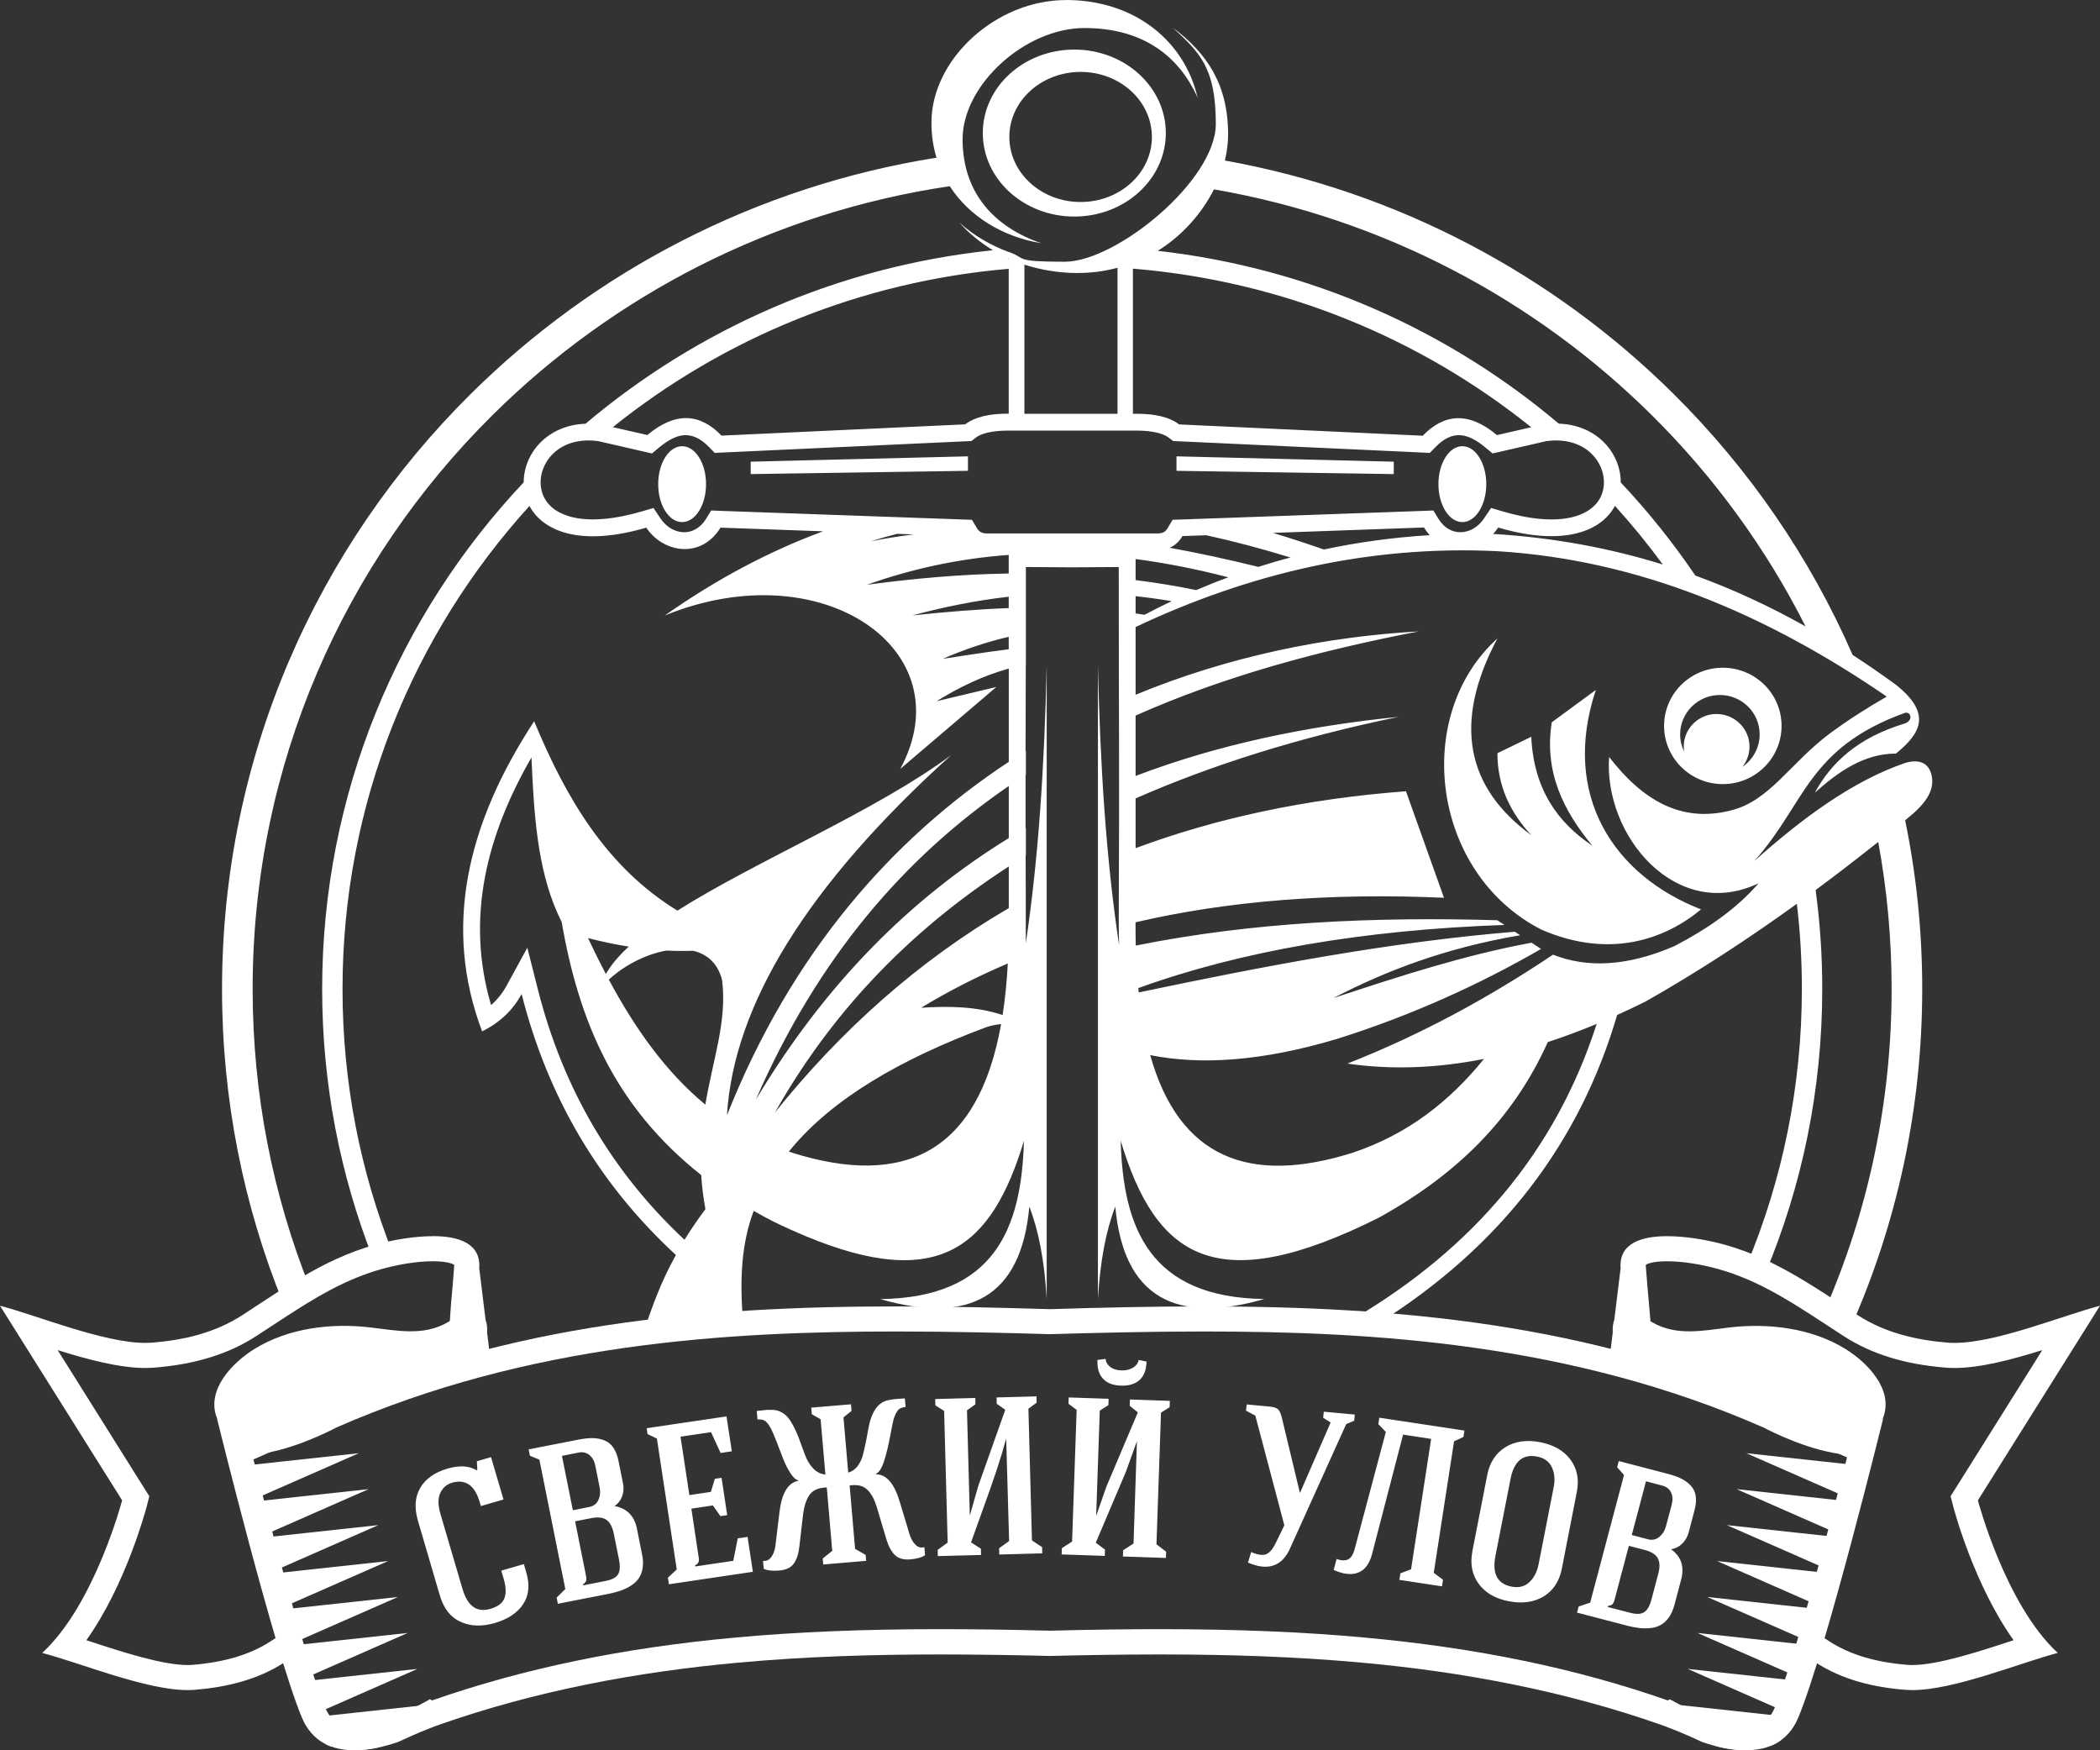 <?xml version="1.0" encoding="UTF-8"?> <svg xmlns="http://www.w3.org/2000/svg" viewBox="0 0 96 80" fill="none"><rect x="0" y="0" width="96" height="80" fill="#333333" stroke="none"/><path d="M70.454 42.486C65.455 39.923 64.527 32.734 68.454 29.179C66.383 33.075 67.058 36.017 70 38.172C69.026 37.12 68.45 35.895 68.454 34.426C68.97 34.175 69.484 33.928 70 33.677C70.116 36.09 71.213 37.597 72.795 38.656C71.459 37.047 70.58 35.265 70.939 33.012C71.61 32.521 72.282 32.031 72.953 31.536C71.347 36.361 73.783 40.017 77.762 41.566C76.152 42.903 73.621 43.864 70.454 42.486ZM78.472 32.636C79.302 32.636 79.977 33.305 79.977 34.126C79.977 34.478 79.854 34.798 79.65 35.052C80.128 34.728 80.441 34.182 80.441 33.566C80.441 32.57 79.626 31.766 78.624 31.766C77.622 31.766 76.806 32.574 76.806 33.566C76.806 33.848 76.873 34.116 76.989 34.352C76.978 34.279 76.971 34.203 76.971 34.123C76.971 33.301 77.646 32.633 78.476 32.633L78.472 32.636ZM78.757 30.52C80.241 30.52 81.443 31.71 81.443 33.179C81.443 34.648 80.241 35.839 78.757 35.839C77.274 35.839 76.072 34.648 76.072 33.179C76.072 31.71 77.274 30.52 78.757 30.52ZM48.728 0C51.91 0 54.17 1.918 54.747 4.467C53.92 2.601 52.286 1.281 49.575 1.281C46.865 1.281 44.004 3.875 44.004 6.364C44.004 8.854 45.494 10.389 47.593 11.117C45.81 10.814 44.299 9.877 43.416 8.509L43.378 8.516C35.288 9.724 28.047 13.495 22.52 18.968C15.739 25.683 11.549 34.958 11.549 45.205C11.549 50.016 12.473 54.615 14.157 58.835C13.753 59.072 13.352 59.322 12.951 59.58C11.144 55.138 10.15 50.288 10.15 45.208C10.15 34.579 14.498 24.959 21.533 17.993C27.182 12.398 34.565 8.519 42.812 7.207C42.66 6.709 42.58 6.176 42.58 5.609C42.58 2.688 45.547 0.003 48.725 0.003L48.728 0ZM49.4 3.287C47.6 3.287 46.141 4.617 46.141 6.26C46.141 7.903 47.6 9.233 49.4 9.233C51.2 9.233 52.658 7.903 52.658 6.26C52.658 4.617 51.2 3.287 49.4 3.287ZM49.111 2.266C51.421 2.266 53.295 3.976 53.295 6.082C53.295 8.189 51.421 9.898 49.111 9.898C46.802 9.898 44.928 8.189 44.928 6.082C44.928 3.976 46.802 2.266 49.111 2.266ZM44.249 21.52L34.318 21.669V21.102L44.249 20.858V21.523V21.52ZM31.183 20.395C31.787 20.395 32.276 21.171 32.276 22.129C32.276 23.086 31.787 23.863 31.183 23.863C30.578 23.863 30.089 23.086 30.089 22.129C30.089 21.171 30.578 20.395 31.183 20.395ZM53.783 21.52L63.715 21.669V21.102L53.783 20.858V21.523V21.52ZM66.85 20.395C66.246 20.395 65.757 21.171 65.757 22.129C65.757 23.086 66.246 23.863 66.85 23.863C67.455 23.863 67.944 23.086 67.944 22.129C67.944 21.171 67.455 20.395 66.85 20.395ZM49.017 19.681C47.93 19.681 46.577 19.681 46.113 19.681C45.666 19.681 44.97 19.723 44.601 20.009L44.408 20.158L44.161 20.169C40.449 20.339 36.737 20.513 33.025 20.684L32.673 20.701L32.431 20.451C31.636 19.629 30.944 19.772 30.1 20.479L29.805 20.726L29.425 20.639C28.725 20.479 28.026 20.318 27.326 20.158C26.584 20.064 25.822 20.207 25.276 20.743C24.872 21.14 24.647 21.721 24.732 22.285C24.82 22.877 25.22 23.288 25.769 23.511C26.823 23.946 28.275 23.685 29.326 23.379L29.875 23.219L30.191 23.692C30.722 24.486 31.745 24.58 32.276 23.716L32.511 23.333L32.965 23.351C36.645 23.483 40.326 23.612 44.007 23.744L44.432 23.758L44.647 24.12C44.752 24.294 44.858 24.364 45.058 24.381H52.978C53.179 24.364 53.288 24.298 53.39 24.12L53.604 23.758L54.029 23.744C57.71 23.612 61.391 23.483 65.072 23.351L65.525 23.333L65.76 23.716C66.291 24.58 67.311 24.486 67.845 23.692L68.162 23.219L68.71 23.379C69.761 23.689 71.21 23.946 72.268 23.511C72.812 23.285 73.217 22.877 73.305 22.285C73.389 21.721 73.164 21.14 72.76 20.743C72.215 20.207 71.448 20.064 70.71 20.158C70.011 20.318 69.311 20.479 68.612 20.639L68.232 20.726L67.936 20.479C67.093 19.772 66.4 19.629 65.606 20.451L65.363 20.701L65.012 20.684C61.3 20.513 57.587 20.339 53.875 20.169L53.629 20.158L53.435 20.009C53.066 19.723 52.37 19.681 51.924 19.681C51.463 19.681 50.106 19.681 49.02 19.681H49.017ZM51.084 12.241C50.486 12.394 49.948 12.478 49.206 12.478C48.465 12.478 47.572 12.342 46.83 12.095V18.912H51.087V12.241H51.084ZM46.116 38.308V35.926C41.37 39.181 37.398 43.739 34.55 50.267C37.767 44.895 41.68 41.034 46.116 38.308ZM46.116 41.507V39.603C41.303 42.719 37.869 46.531 35.426 50.848C38.425 47.116 41.936 43.948 46.116 41.507ZM45.835 46.392C45.947 45.668 46.025 44.884 46.071 44.038C44.685 44.627 43.364 45.298 42.112 46.061C43.371 45.981 44.622 45.995 45.831 46.392H45.835ZM36.059 52.634C36.108 52.652 36.157 52.669 36.21 52.687C41.339 54.295 44.714 52.683 45.765 46.809C45.54 46.827 45.311 46.872 45.069 46.956C41.191 48.404 38.084 50.197 36.16 52.516C36.125 52.558 36.094 52.596 36.062 52.634H36.059ZM28.739 43.266C28.117 43.168 27.495 43.035 26.88 42.876C27.143 43.432 27.414 43.983 27.695 44.519C27.938 44.097 28.293 43.68 28.743 43.266H28.739ZM31.689 43.457C31.277 43.471 30.87 43.467 30.462 43.447C29.541 43.61 28.556 44.108 27.832 44.776C29.024 46.998 30.423 48.982 32.244 50.489C32.596 48.387 33.242 46.681 33.011 44.804C32.821 44.031 32.325 43.61 31.692 43.457H31.689ZM32.058 53.71C28.093 50.573 26.458 46.667 25.677 42.141L25.477 41.719C24.563 39.658 24.401 37.155 24.296 34.621C22.253 38.158 21.273 41.963 22.45 45.939C22.731 45.692 22.967 45.403 23.157 45.055L24.106 43.318L24.591 45.233C25.762 49.842 28.033 53.62 31.291 56.666C31.562 56.227 31.878 55.764 32.248 55.266C32.146 54.72 32.086 54.201 32.054 53.706L32.058 53.71ZM51.913 28.646V31.755C56.174 29.994 60.628 29.099 64.861 28.859C60.28 29.739 55.914 30.927 51.913 32.706V35.467C55.675 34.032 59.707 33.193 63.932 32.765C59.348 33.715 55.369 34.972 51.913 36.494V38.767C55.58 37.403 59.679 36.511 64.273 36.166C64.853 37.789 65.433 39.411 66.01 41.034C60.839 40.804 56.132 41.173 51.91 42.155C51.91 42.52 51.91 42.876 51.92 43.22C57.236 42.148 62.783 41.897 68.446 42.061L68.777 42.276C62.347 42.503 56.754 43.457 52.036 45.163C52.043 45.229 52.05 45.295 52.057 45.361C57.777 44.16 63.5 43.06 69.248 42.587L69.494 42.746C66.067 43.331 63.352 44.373 60.955 45.619C63.953 44.627 66.956 43.652 70.014 43.088L70.45 43.373C67.624 45.003 64.551 46.402 61.138 47.481C57.668 48.519 54.88 48.683 52.581 48.227C53.903 52.941 57.123 54.166 61.816 52.694C64.347 51.855 66.274 50.333 67.838 48.401C65.683 48.825 63.602 48.906 61.598 48.613C64.991 47.279 68.091 45.581 70.995 43.635C72.546 44.247 74.367 44.181 76.535 43.248C78.058 42.458 79.39 41.532 80.392 40.372C76.641 42.158 73.305 38.214 73.558 34.596C75.059 36.542 76.831 37.639 79.147 37.037C80.901 36.598 81.837 34.882 83.64 33.531C84.484 32.908 85.359 32.351 86.252 31.839C80.789 28.093 74.939 25.586 68.432 25.192C62.618 24.914 57.137 26.195 51.91 28.66L51.913 28.646ZM51.913 28.037C52.05 28.058 52.188 28.079 52.321 28.1C52.729 27.884 53.144 27.675 53.562 27.477C53.003 27.383 52.455 27.309 51.913 27.25V28.037ZM51.913 25.548V26.515C52.834 26.631 53.755 26.78 54.683 26.972C55.169 26.763 55.657 26.568 56.153 26.387C54.687 26.007 53.274 25.732 51.913 25.551V25.548ZM55.148 24.465L54.054 24.503C53.913 24.74 53.731 24.924 53.471 25.036C54.747 25.269 56.096 25.558 57.524 25.91C58.009 25.756 58.498 25.61 58.993 25.482C57.668 25.074 56.385 24.736 55.148 24.465ZM65.356 24.461C65.265 24.357 65.177 24.242 65.096 24.11L58.192 24.357C58.969 24.59 59.742 24.844 60.519 25.116C62.076 24.785 63.69 24.562 65.356 24.461ZM46.113 29.106C45.012 29.363 44.025 29.712 43.1 30.112C44.109 29.959 45.118 29.799 46.113 29.677V29.106ZM46.113 27.274C44.587 27.449 43.128 27.748 41.708 28.128C43.184 27.974 44.654 27.849 46.113 27.793V27.274ZM46.113 25.363C43.803 25.534 41.651 26.007 39.634 26.728C41.778 26.439 43.937 26.247 46.113 26.213V25.363ZM41.015 24.399C40.608 24.503 40.203 24.618 39.806 24.743C40.432 24.615 41.086 24.51 41.771 24.427L41.015 24.399ZM73.825 23.125C73.213 24.263 71.522 25.001 68.489 24.113C68.418 24.218 68.341 24.315 68.257 24.406H68.292C71.069 24.576 73.628 25.064 76.015 25.802C75.333 24.872 74.602 23.978 73.829 23.125H73.825ZM51.79 12.279V18.912H51.913C52.792 18.905 53.464 19.062 53.903 19.399C57.615 19.57 61.328 19.744 65.04 19.915C66.031 18.891 67.153 18.814 68.432 19.887L70 19.528C64.942 15.469 58.659 12.843 51.786 12.279H51.79ZM46.113 11.834V11.813L46.063 11.792L46.113 11.834ZM28.019 19.525L29.593 19.883C30.877 18.811 31.998 18.887 32.986 19.911C36.698 19.74 40.41 19.566 44.123 19.396C44.562 19.058 45.237 18.901 46.113 18.908V12.286C39.286 12.868 33.046 15.486 28.019 19.521V19.525ZM82.536 28.625C80.722 25.036 78.339 21.777 75.502 18.968C70.172 13.69 63.243 9.996 55.495 8.655C54.937 9.762 54.04 10.775 52.926 11.465C59.879 12.248 66.204 15.093 71.259 19.364C73.055 19.427 74.096 20.757 74.092 22.052C75.337 23.375 76.479 24.799 77.502 26.307C79.27 26.951 80.94 27.734 82.536 28.629V28.625ZM55.987 7.336C63.922 8.76 71.016 12.568 76.49 17.989C79.931 21.398 82.73 25.443 84.691 29.934C85.363 30.37 86.024 30.826 86.671 31.299C88.305 32.605 87.838 33.493 86.671 34.443C85.215 34.447 84.058 35.258 82.962 36.233C83.71 34.868 84.906 33.722 87.085 33.065C87.458 32.932 87.377 32.525 87.085 32.581C82.617 34.2 82.543 36.73 80.202 39.349C82.427 37.367 84.698 35.697 87.085 34.875C87.662 34.704 88.165 34.802 88.305 35.456C88.456 36.149 87.989 36.779 87.159 37.437L87.092 37.493C87.606 39.986 87.873 42.562 87.873 45.205C87.873 50.684 86.716 55.897 84.632 60.614L84.607 60.596C84.368 60.44 84.129 60.287 83.893 60.13C83.746 60.032 83.594 59.935 83.447 59.837C85.394 55.346 86.474 50.399 86.474 45.201C86.474 42.907 86.263 40.661 85.862 38.482C84.92 39.23 83.967 39.965 83 40.682C83.201 42.162 83.303 43.669 83.303 45.205C83.303 49.814 82.374 54.212 80.694 58.219C80.416 58.083 80.132 57.958 79.844 57.839C81.471 53.947 82.371 49.678 82.371 45.201C82.371 43.885 82.294 42.587 82.142 41.309C79.928 42.91 77.632 44.411 75.228 45.776C74.792 45.992 74.359 46.197 73.927 46.392C72.233 52.157 68.692 56.941 62.927 60.541C62.474 60.506 62.023 60.478 61.574 60.45L61.823 60.311C67.29 57.094 71.1 52.669 72.992 46.799C72.24 47.112 71.494 47.391 70.756 47.631C69.346 50.758 67.008 53.463 63.019 55.663C55.594 59.374 52.848 57.498 51.231 52.14C51.344 56.151 52.571 59.305 57.798 59.374C53.741 60.541 51.358 59.294 50.985 55.148C50.556 56.252 50.292 57.658 50.191 59.374V30.432C50.292 34.899 50.556 39.206 51.157 43.192C51.147 42.764 51.143 42.346 51.143 41.956C51.178 34.627 51.143 33.245 51.143 25.917C50.693 25.917 49.47 25.931 49.02 25.931C48.57 25.931 47.346 25.917 46.897 25.917V30.366H46.893C46.893 31.849 46.886 33.078 46.883 34.335L46.897 34.325V35.411L46.883 35.422C46.883 36.177 46.883 36.967 46.883 37.855L46.897 37.848V39.115L46.886 39.122C46.886 39.725 46.889 40.369 46.893 41.072V41.956C46.893 42.148 46.893 42.343 46.893 42.541V43.116C47.487 39.154 47.748 34.871 47.849 30.436V59.378C47.751 57.662 47.484 56.255 47.055 55.151C46.682 59.298 44.299 60.544 40.242 59.378C45.469 59.309 46.696 56.154 46.809 52.143C45.332 57.032 42.917 59.02 36.87 56.516L36.533 56.373C36.304 56.276 36.072 56.172 35.834 56.06L35.77 56.032C35.647 55.977 35.524 55.917 35.401 55.855C35.081 55.694 34.765 55.524 34.456 55.346C33.9 56.826 33.801 58.424 33.974 60.489C32.476 60.586 30.951 60.722 29.404 60.92C29.801 59.779 30.166 58.678 30.898 57.362C27.305 54.048 25.013 50.041 23.846 45.434C23.456 46.151 22.869 46.733 22.039 47.14C20.253 42.416 21.318 37.691 24.419 32.967C25.874 36.483 27.738 39.648 30.968 41.622C34.586 39.335 40.069 37.054 43.483 34.513C36.864 40.49 33.538 45.967 33.232 50.977C36.192 43.526 40.812 38.315 46.116 34.822V30.558C44.865 30.909 43.8 31.442 42.812 32.051C43.722 31.835 44.633 31.616 45.547 31.4C44.081 32.65 42.618 33.897 41.153 35.147C44.098 29.718 37.581 25.189 30.388 28.134C32.817 26.428 35.229 25.168 37.627 24.284L32.937 24.117C32.058 25.551 30.328 25.287 29.544 24.117C26.503 25.008 24.813 24.267 24.204 23.125C18.893 28.977 15.658 36.717 15.658 45.208C15.658 49.473 16.474 53.55 17.961 57.292C17.88 57.31 17.81 57.324 17.754 57.338C17.514 57.394 17.282 57.456 17.054 57.526C15.553 53.706 14.727 49.553 14.727 45.208C14.727 36.257 18.225 28.113 23.941 22.045C23.941 20.757 24.981 19.434 26.767 19.368C31.893 15.037 38.322 12.172 45.392 11.437C44.812 11.089 44.292 10.661 43.852 10.173C44.499 10.748 45.269 11.211 46.12 11.521V11.51L46.155 11.531C46.935 11.809 46.324 11.963 48.675 11.963C51.027 11.963 55.58 8.258 55.58 5.665C55.58 3.071 54.831 2.399 53.615 1.264C55.158 2.423 56.142 3.837 56.142 6.148C56.142 6.538 56.09 6.939 55.995 7.336H55.987Z" fill="white"></path><path d="M19.788 56.502C18.955 56.502 18.084 56.666 17.616 56.774C15.088 57.362 13.197 58.737 11.07 60.116C9.833 60.917 8.412 61.251 6.947 61.37C6.848 61.377 6.75 61.38 6.644 61.38C4.739 61.38 1.726 60.133 0 59.681L5.583 68.576C5.583 68.576 4.335 73.336 1.93 75.55C3.656 76.002 6.669 77.249 8.574 77.249C8.68 77.249 8.778 77.246 8.877 77.239C10.339 77.12 11.763 76.786 13 75.985C13.151 75.888 13.299 75.79 13.447 75.693C13.334 75.327 13.218 74.941 13.102 74.544L13.07 74.565C12.838 74.718 12.603 74.871 12.364 75.024C11.436 75.626 10.262 75.978 8.782 76.097C8.715 76.103 8.645 76.103 8.574 76.103C7.421 76.103 5.583 75.505 4.106 75.021C4.053 75.003 4.001 74.986 3.948 74.969C5.751 72.438 6.658 69.036 6.704 68.865L6.827 68.388L6.563 67.971L2.637 61.711C4.025 62.142 5.46 62.526 6.644 62.526C6.781 62.526 6.915 62.522 7.041 62.511C8.919 62.362 10.444 61.892 11.703 61.074C11.946 60.917 12.185 60.76 12.42 60.607C14.255 59.403 15.841 58.365 17.883 57.892C18.196 57.818 19.012 57.648 19.792 57.648C20.442 57.648 20.695 57.766 20.762 57.808C20.762 57.825 20.762 57.846 20.762 57.881C20.727 58.358 20.678 58.967 20.611 59.688L20.565 60.377C20.53 60.402 20.495 60.422 20.456 60.444C19.349 61.081 18.129 60.812 16.927 60.673C15.162 60.464 13.197 60.691 11.636 61.655C10.641 62.268 9.411 63.518 9.914 64.806L10.898 66.348L10.782 65.892C10.915 65.913 11.063 65.924 11.221 65.924C12.902 65.924 15.032 64.771 15.197 64.677L15.092 64.736C17.528 63.664 19.985 62.842 22.429 62.219L22.267 60.896C22.284 60.673 22.256 60.485 22.197 60.325L21.908 57.965C21.993 56.805 20.92 56.499 19.785 56.499L19.788 56.502ZM76.208 56.502C75.073 56.502 73.997 56.805 74.085 57.968L73.796 60.328C73.737 60.489 73.712 60.68 73.726 60.9L73.564 62.222C76.001 62.846 78.451 63.66 80.88 64.729C81.189 64.893 83.19 65.924 84.775 65.924C84.933 65.924 85.078 65.913 85.215 65.892L85.099 66.348L86.083 64.806C86.585 63.514 85.355 62.268 84.36 61.655C82.799 60.694 80.834 60.468 79.07 60.673C77.867 60.816 76.651 61.081 75.54 60.444C75.505 60.422 75.466 60.402 75.431 60.377L75.449 60.367L75.389 59.688C75.326 58.967 75.273 58.361 75.238 57.881C75.238 57.846 75.238 57.822 75.238 57.808C75.305 57.766 75.558 57.648 76.208 57.648C76.989 57.648 77.8 57.818 78.113 57.892C80.152 58.365 81.738 59.406 83.576 60.607C83.812 60.764 84.051 60.917 84.293 61.074C85.555 61.892 87.081 62.362 88.955 62.511C89.082 62.522 89.215 62.526 89.352 62.526C90.534 62.526 91.971 62.142 93.36 61.711L89.433 67.971L89.169 68.388L89.293 68.865C89.338 69.036 90.245 72.438 92.049 74.969C91.996 74.986 91.943 75.003 91.891 75.021C90.414 75.505 88.575 76.103 87.422 76.103C87.352 76.103 87.282 76.103 87.215 76.097C85.735 75.978 84.561 75.626 83.633 75.024C83.394 74.871 83.162 74.718 82.926 74.565L82.894 74.544C82.778 74.941 82.662 75.327 82.55 75.693C82.698 75.79 82.849 75.888 83 75.985C84.237 76.786 85.657 77.124 87.124 77.239C87.222 77.246 87.32 77.249 87.426 77.249C89.331 77.249 92.344 76.002 94.07 75.55C91.665 73.336 90.418 68.576 90.418 68.576L96 59.681C94.274 60.133 91.261 61.38 89.356 61.38C89.25 61.38 89.152 61.38 89.053 61.37C87.591 61.251 86.167 60.917 84.93 60.116C82.803 58.737 80.908 57.362 78.384 56.774C77.916 56.666 77.048 56.502 76.212 56.502H76.208Z" fill="white"></path><path d="M54.992 60.858C62.727 60.858 71.817 61.38 80.627 65.251C80.993 65.443 82.842 66.379 84.466 66.491C83.654 69.683 82.03 75.884 81.13 78.053C80.958 78.468 80.68 78.847 79.801 78.847C79.358 78.847 78.817 78.743 78.233 78.548C77.745 78.318 77.298 78.126 76.873 77.959L76.335 77.67L76.243 77.722C72.056 76.257 67.518 75.317 62.371 74.847C59.566 74.589 56.511 74.464 53.035 74.464C51.512 74.464 49.913 74.485 47.997 74.534C46.081 74.485 44.481 74.464 42.959 74.464C39.483 74.464 36.428 74.589 33.622 74.847C28.476 75.317 23.937 76.26 19.75 77.722L19.655 77.667L19.121 77.959C18.696 78.126 18.253 78.318 17.764 78.548C17.18 78.743 16.639 78.847 16.196 78.847C15.317 78.847 15.039 78.464 14.867 78.053C13.967 75.888 12.343 69.687 11.531 66.491C13.155 66.379 15.004 65.443 15.37 65.251C24.18 61.38 33.27 60.858 41.005 60.858C43.515 60.858 46.042 60.924 47.965 60.98H48.035C49.959 60.924 52.486 60.858 54.996 60.858H54.992ZM54.992 59.712C52.665 59.712 50.334 59.765 48 59.838C45.666 59.768 43.332 59.712 41.005 59.712C32.107 59.712 23.304 60.499 14.86 64.221C14.86 64.221 12.754 65.356 11.222 65.356C10.67 65.356 10.195 65.21 9.914 64.813C9.914 64.813 12.522 75.421 13.795 78.492C14.27 79.638 15.208 79.999 16.196 79.999C16.885 79.999 17.602 79.826 18.2 79.62C18.664 79.404 19.131 79.195 19.617 79.007C19.634 79 19.645 78.993 19.645 78.993H19.648C19.778 78.945 19.905 78.892 20.038 78.847C24.45 77.291 29.077 76.421 33.735 75.996C36.807 75.714 39.887 75.62 42.966 75.62C44.643 75.62 46.324 75.647 48.004 75.689C49.684 75.647 51.361 75.62 53.041 75.62C56.121 75.62 59.197 75.714 62.273 75.996C66.931 76.421 71.554 77.294 75.969 78.847C76.103 78.892 76.23 78.945 76.359 78.997H76.363C76.363 78.997 76.374 78.997 76.391 79.007C76.873 79.195 77.344 79.401 77.808 79.62C78.406 79.826 79.123 79.999 79.812 79.999C80.799 79.999 81.735 79.641 82.213 78.492C83.485 75.425 86.094 64.813 86.094 64.813C85.816 65.21 85.338 65.356 84.786 65.356C83.253 65.356 81.147 64.221 81.147 64.221C72.704 60.503 63.901 59.712 55.003 59.712H54.992Z" fill="white"></path><path d="M11.428 66.961L16.403 66.421L11.829 68.43L11.428 66.961ZM11.875 68.604L16.849 68.064L12.276 70.073L11.875 68.604ZM12.321 70.248L17.296 69.708L12.722 71.717L12.321 70.248ZM12.768 71.891L17.742 71.351L13.165 73.36L12.764 71.891H12.768ZM13.214 73.534L18.189 72.994L13.615 75.003L13.214 73.534ZM13.661 75.177L18.635 74.638L14.061 76.647L13.661 75.177ZM14.107 76.82L19.081 76.281L14.508 78.29L14.107 76.82ZM14.554 78.464L19.528 77.924L15.162 79.839C15.07 79.808 14.982 79.769 14.895 79.728L14.55 78.464H14.554ZM16.016 79.996L17.429 79.843C16.972 79.951 16.484 80.017 16.016 79.996ZM12.518 65.161L15.953 64.788L11.379 66.797L10.985 65.352C11.453 65.391 11.991 65.303 12.518 65.164V65.161Z" fill="white"></path><path d="M84.807 66.961L79.832 66.421L84.406 68.43L84.807 66.961ZM84.361 68.604L79.386 68.064L83.96 70.073L84.361 68.604ZM83.914 70.248L78.939 69.708L83.513 71.717L83.914 70.248ZM83.468 71.891L78.493 71.351L83.067 73.36L83.468 71.891ZM83.021 73.534L78.047 72.994L82.624 75.003L83.021 73.534ZM82.575 75.177L77.6 74.638L82.174 76.647L82.575 75.177ZM82.128 76.82L77.154 76.281L81.727 78.29L82.128 76.82ZM81.682 78.464L76.707 77.924L80.961 79.79C81.109 79.728 81.249 79.651 81.383 79.557L81.682 78.46V78.464ZM80.128 79.985L78.384 79.797C78.943 79.944 79.551 80.037 80.128 79.985ZM85.253 65.328H85.215C84.663 65.422 83.977 65.307 83.327 65.119L80.279 64.788L84.853 66.797L85.253 65.332V65.328Z" fill="white"></path><path d="M74.596 70.16L75.337 70.356C75.534 70.408 75.706 70.369 75.854 70.248C76.002 70.126 76.103 69.966 76.156 69.767L76.424 68.764C76.476 68.562 76.466 68.382 76.392 68.221C76.318 68.058 76.184 67.953 75.987 67.901L75.246 67.706L74.596 70.157V70.16ZM73.499 73.451L74.522 73.715C74.81 73.792 75.028 73.781 75.168 73.684C75.309 73.59 75.421 73.395 75.499 73.096L75.808 71.925C75.886 71.63 75.879 71.397 75.784 71.222C75.689 71.048 75.489 70.923 75.186 70.843L74.462 70.655L73.808 73.123C73.784 73.217 73.748 73.284 73.71 73.325C73.668 73.367 73.6 73.391 73.513 73.398L73.499 73.447V73.451ZM72.093 73.712L72.166 73.43L72.694 73.252L74.24 67.417L73.927 67.065L74.001 66.78L76.244 67.365C76.494 67.431 76.701 67.504 76.867 67.588C77.035 67.674 77.179 67.779 77.299 67.911C77.418 68.04 77.492 68.2 77.52 68.388C77.549 68.576 77.527 68.796 77.46 69.043L77.197 70.038C77.144 70.24 77.046 70.411 76.901 70.554C76.757 70.697 76.589 70.78 76.392 70.811C76.856 71.146 77.007 71.605 76.853 72.197L76.543 73.364C76.483 73.586 76.399 73.774 76.293 73.924C76.184 74.077 76.065 74.189 75.931 74.265C75.798 74.342 75.643 74.391 75.471 74.412C75.295 74.432 75.119 74.432 74.944 74.412C74.768 74.391 74.574 74.356 74.367 74.3L72.093 73.708V73.712ZM68.362 71.125C68.204 71.929 68.454 72.395 69.104 72.521C69.428 72.584 69.698 72.517 69.909 72.319C70.124 72.121 70.264 71.849 70.335 71.501L71.024 67.981C71.094 67.626 71.066 67.32 70.939 67.058C70.816 66.801 70.591 66.637 70.268 66.575C69.614 66.449 69.21 66.79 69.052 67.602L68.362 71.121V71.125ZM67.305 70.916L67.99 67.41C68.103 66.843 68.377 66.421 68.812 66.15C69.249 65.878 69.776 65.798 70.398 65.916C71.024 66.038 71.488 66.303 71.794 66.717C72.1 67.132 72.195 67.626 72.082 68.197L71.397 71.703C71.284 72.274 71.01 72.695 70.574 72.963C70.134 73.231 69.603 73.308 68.978 73.189C68.356 73.071 67.898 72.803 67.596 72.389C67.294 71.974 67.199 71.484 67.308 70.919L67.305 70.916ZM60.969 71.755L61.103 71.257C61.184 71.288 61.265 71.309 61.353 71.316C61.437 71.323 61.514 71.316 61.581 71.296C61.651 71.275 61.715 71.222 61.782 71.139C61.845 71.052 61.894 70.933 61.933 70.78L63.353 65.45L63.008 65.091L63.054 64.799L66.946 65.387L66.9 65.68L66.471 65.878L65.543 71.887L65.965 72.207L65.919 72.507L63.972 72.211L64.017 71.912L64.506 71.727L65.424 65.767L64.141 65.572L62.734 70.986C62.618 71.459 62.407 71.755 62.094 71.877C61.782 71.999 61.409 71.957 60.966 71.755H60.969ZM56.962 64.482L56.99 64.193L58.041 64.29C58.224 64.308 58.347 64.346 58.417 64.409C58.488 64.472 58.544 64.59 58.59 64.764L59.426 68.242L60.829 65.018L60.488 64.802L60.516 64.524L61.933 64.656L61.905 64.935L61.539 65.095L58.959 70.805C58.776 71.201 58.523 71.456 58.203 71.556C57.883 71.661 57.5 71.616 57.05 71.421L57.197 70.94C57.493 71.069 57.721 71.1 57.876 71.041C58.034 70.982 58.182 70.808 58.319 70.526L58.713 69.718L57.387 64.705L56.962 64.478V64.482ZM50.163 62.16L50.539 62.111C50.553 62.254 50.623 62.379 50.75 62.477C50.873 62.574 51.045 62.63 51.256 62.637C51.471 62.644 51.65 62.602 51.798 62.511C51.942 62.421 52.026 62.303 52.054 62.16L52.413 62.233C52.403 62.612 52.294 62.898 52.09 63.079C51.882 63.264 51.597 63.347 51.235 63.333C50.877 63.323 50.606 63.215 50.423 63.016C50.237 62.818 50.153 62.532 50.17 62.156L50.163 62.16ZM48.535 71.048L50.504 71.115L50.514 70.829L50.093 70.512L51.471 67.267L51.974 65.875C51.956 66.369 51.931 67.149 51.896 68.211C51.861 69.273 51.837 70.052 51.819 70.55L51.344 70.857L51.334 71.142L53.299 71.209L53.309 70.923L52.867 70.585L53.074 64.569L53.468 64.319L53.478 64.029L51.654 63.967L51.643 64.256L52.016 64.555L50.581 67.943L50.11 69.287L50.276 64.475L50.669 64.225L50.68 63.935L48.855 63.873L48.845 64.162L49.218 64.44L49.01 70.46L48.542 70.763L48.532 71.048H48.535ZM42.872 71.125L42.865 70.839L43.322 70.508L43.16 64.489L42.76 64.235L42.752 63.946L44.584 63.897L44.591 64.186L44.205 64.461L44.334 69.273L44.725 67.904L45.955 64.437L45.565 64.162L45.558 63.873L47.382 63.824L47.389 64.113L47.013 64.388L47.175 70.408L47.639 70.714L47.646 70.999L45.681 71.052L45.674 70.766L46.131 70.436C46.117 69.938 46.096 69.158 46.064 68.096C46.032 67.034 46.011 66.254 45.997 65.756C45.86 66.251 45.709 66.752 45.537 67.264C45.368 67.775 45.157 68.368 44.911 69.046C44.665 69.722 44.493 70.206 44.391 70.498L44.841 70.787L44.848 71.073L42.872 71.125ZM34.913 71.71L34.882 71.341C35.039 71.362 35.166 71.299 35.264 71.16C35.363 71.02 35.423 70.853 35.447 70.655L35.634 69.106C35.739 68.242 36.024 67.769 36.492 67.685V67.664C36.376 67.636 36.252 67.522 36.122 67.316C35.992 67.111 35.883 66.891 35.792 66.651C35.7 66.414 35.599 66.16 35.496 65.885C35.391 65.614 35.31 65.429 35.261 65.332C35.17 65.154 35.082 65.032 34.998 64.963C34.913 64.893 34.79 64.868 34.628 64.879L34.593 64.489C34.632 64.489 34.709 64.478 34.825 64.465C34.938 64.451 35.026 64.444 35.085 64.44C35.145 64.44 35.219 64.44 35.31 64.44C35.402 64.44 35.483 64.454 35.553 64.478C35.627 64.499 35.697 64.531 35.76 64.569C35.929 64.666 36.077 64.83 36.203 65.06C36.333 65.286 36.442 65.526 36.534 65.774C36.625 66.021 36.717 66.268 36.804 66.508C36.896 66.752 37.019 66.954 37.173 67.118C37.328 67.281 37.518 67.375 37.733 67.396L37.514 64.872L37.11 64.639L37.086 64.339L38.903 64.186L38.928 64.486L38.559 64.785L38.776 67.309C38.945 67.26 39.086 67.163 39.198 67.02C39.307 66.874 39.392 66.71 39.441 66.522C39.49 66.334 39.539 66.125 39.585 65.899C39.631 65.669 39.669 65.45 39.708 65.241C39.747 65.032 39.803 64.834 39.891 64.639C39.975 64.447 40.081 64.297 40.211 64.189C40.27 64.141 40.334 64.099 40.404 64.064C40.474 64.029 40.552 64.005 40.647 63.988C40.738 63.97 40.812 63.96 40.868 63.953C40.925 63.946 41.012 63.939 41.128 63.932C41.244 63.925 41.322 63.922 41.364 63.918L41.399 64.308C41.241 64.322 41.128 64.367 41.058 64.447C40.988 64.527 40.921 64.663 40.854 64.858C40.826 64.952 40.77 65.217 40.689 65.655C40.608 66.094 40.517 66.47 40.411 66.794C40.306 67.114 40.186 67.302 40.045 67.365V67.386C40.52 67.386 40.882 67.807 41.132 68.642L41.582 70.136C41.642 70.328 41.73 70.484 41.849 70.603C41.968 70.725 42.106 70.763 42.257 70.714L42.288 71.083C42.141 71.184 41.912 71.25 41.599 71.275C41.3 71.299 41.069 71.233 40.907 71.073C40.745 70.912 40.615 70.672 40.52 70.356L40.095 68.928C40.042 68.757 39.989 68.608 39.929 68.489C39.87 68.368 39.796 68.256 39.712 68.155C39.624 68.054 39.518 67.978 39.399 67.932C39.276 67.887 39.135 67.87 38.977 67.883L38.84 67.894L39.09 70.794L39.571 71.069L39.596 71.341L37.634 71.508L37.609 71.236L38.045 70.885L37.796 67.984L37.662 67.995C37.353 68.023 37.128 68.141 36.991 68.35C36.853 68.559 36.759 68.848 36.713 69.213L36.541 70.693C36.505 71.024 36.421 71.281 36.288 71.466C36.157 71.65 35.94 71.755 35.637 71.783C35.324 71.811 35.089 71.783 34.927 71.71H34.913ZM30.578 72.403L30.533 72.11L30.937 71.737L30.03 65.753L29.601 65.547L29.562 65.279L33.212 64.74L33.454 66.334L32.941 66.411L32.505 65.46L31.109 65.666L31.514 68.336L32.498 68.19L32.677 67.591L32.986 67.546L33.243 69.252L32.934 69.297L32.589 68.809L31.605 68.956L31.942 71.198C31.956 71.285 31.95 71.351 31.928 71.407C31.904 71.459 31.855 71.504 31.774 71.549L31.781 71.598L33.521 71.341L33.725 70.314L34.175 70.248L34.417 71.842L30.575 72.413L30.578 72.403ZM26.188 69.029L26.94 68.879C27.137 68.841 27.277 68.733 27.355 68.559C27.436 68.385 27.453 68.197 27.415 67.995L27.211 66.978C27.169 66.776 27.081 66.616 26.944 66.505C26.806 66.39 26.638 66.355 26.441 66.394L25.689 66.543L26.188 69.029ZM26.652 72.462L27.689 72.26C27.98 72.201 28.174 72.1 28.258 71.954C28.343 71.807 28.357 71.585 28.297 71.281L28.058 70.094C27.998 69.795 27.889 69.59 27.727 69.471C27.566 69.356 27.33 69.328 27.024 69.391L26.29 69.534L26.792 72.037C26.81 72.131 26.81 72.207 26.792 72.263C26.771 72.319 26.722 72.368 26.648 72.416L26.659 72.465L26.652 72.462ZM25.502 73.304L25.446 73.019L25.843 72.632L24.658 66.717L24.223 66.536L24.166 66.247L26.441 65.802C26.694 65.753 26.912 65.728 27.098 65.732C27.288 65.736 27.464 65.77 27.629 65.836C27.794 65.899 27.931 66.01 28.04 66.171C28.146 66.327 28.227 66.533 28.276 66.783L28.48 67.796C28.522 67.999 28.508 68.197 28.441 68.385C28.374 68.576 28.258 68.726 28.096 68.838C28.659 68.939 29 69.287 29.119 69.882L29.355 71.066C29.401 71.292 29.408 71.498 29.376 71.678C29.345 71.863 29.288 72.016 29.201 72.141C29.113 72.267 28.997 72.378 28.849 72.472C28.701 72.566 28.543 72.643 28.378 72.702C28.209 72.761 28.023 72.81 27.808 72.852L25.502 73.304ZM20.106 72.921L19.104 69.502C18.932 68.918 18.97 68.42 19.213 68.002C19.456 67.588 19.874 67.295 20.465 67.124C21.006 66.968 21.445 66.996 21.79 67.201L21.821 67.191L21.8 66.79L22.447 66.602L23.017 68.538L21.983 68.838L21.927 68.65C21.705 67.894 21.291 67.602 20.682 67.765C20.422 67.838 20.24 67.999 20.127 68.239C20.015 68.479 20.018 68.803 20.138 69.207L21.143 72.626C21.375 73.412 21.797 73.715 22.412 73.537C22.76 73.436 22.975 73.276 23.059 73.05C23.143 72.827 23.133 72.528 23.024 72.156L22.915 71.79L23.948 71.49L24.057 71.867C24.23 72.448 24.177 72.939 23.906 73.336C23.635 73.733 23.203 74.014 22.616 74.185C22.029 74.352 21.509 74.335 21.055 74.129C20.598 73.924 20.282 73.52 20.106 72.921Z" fill="white"></path></svg> 